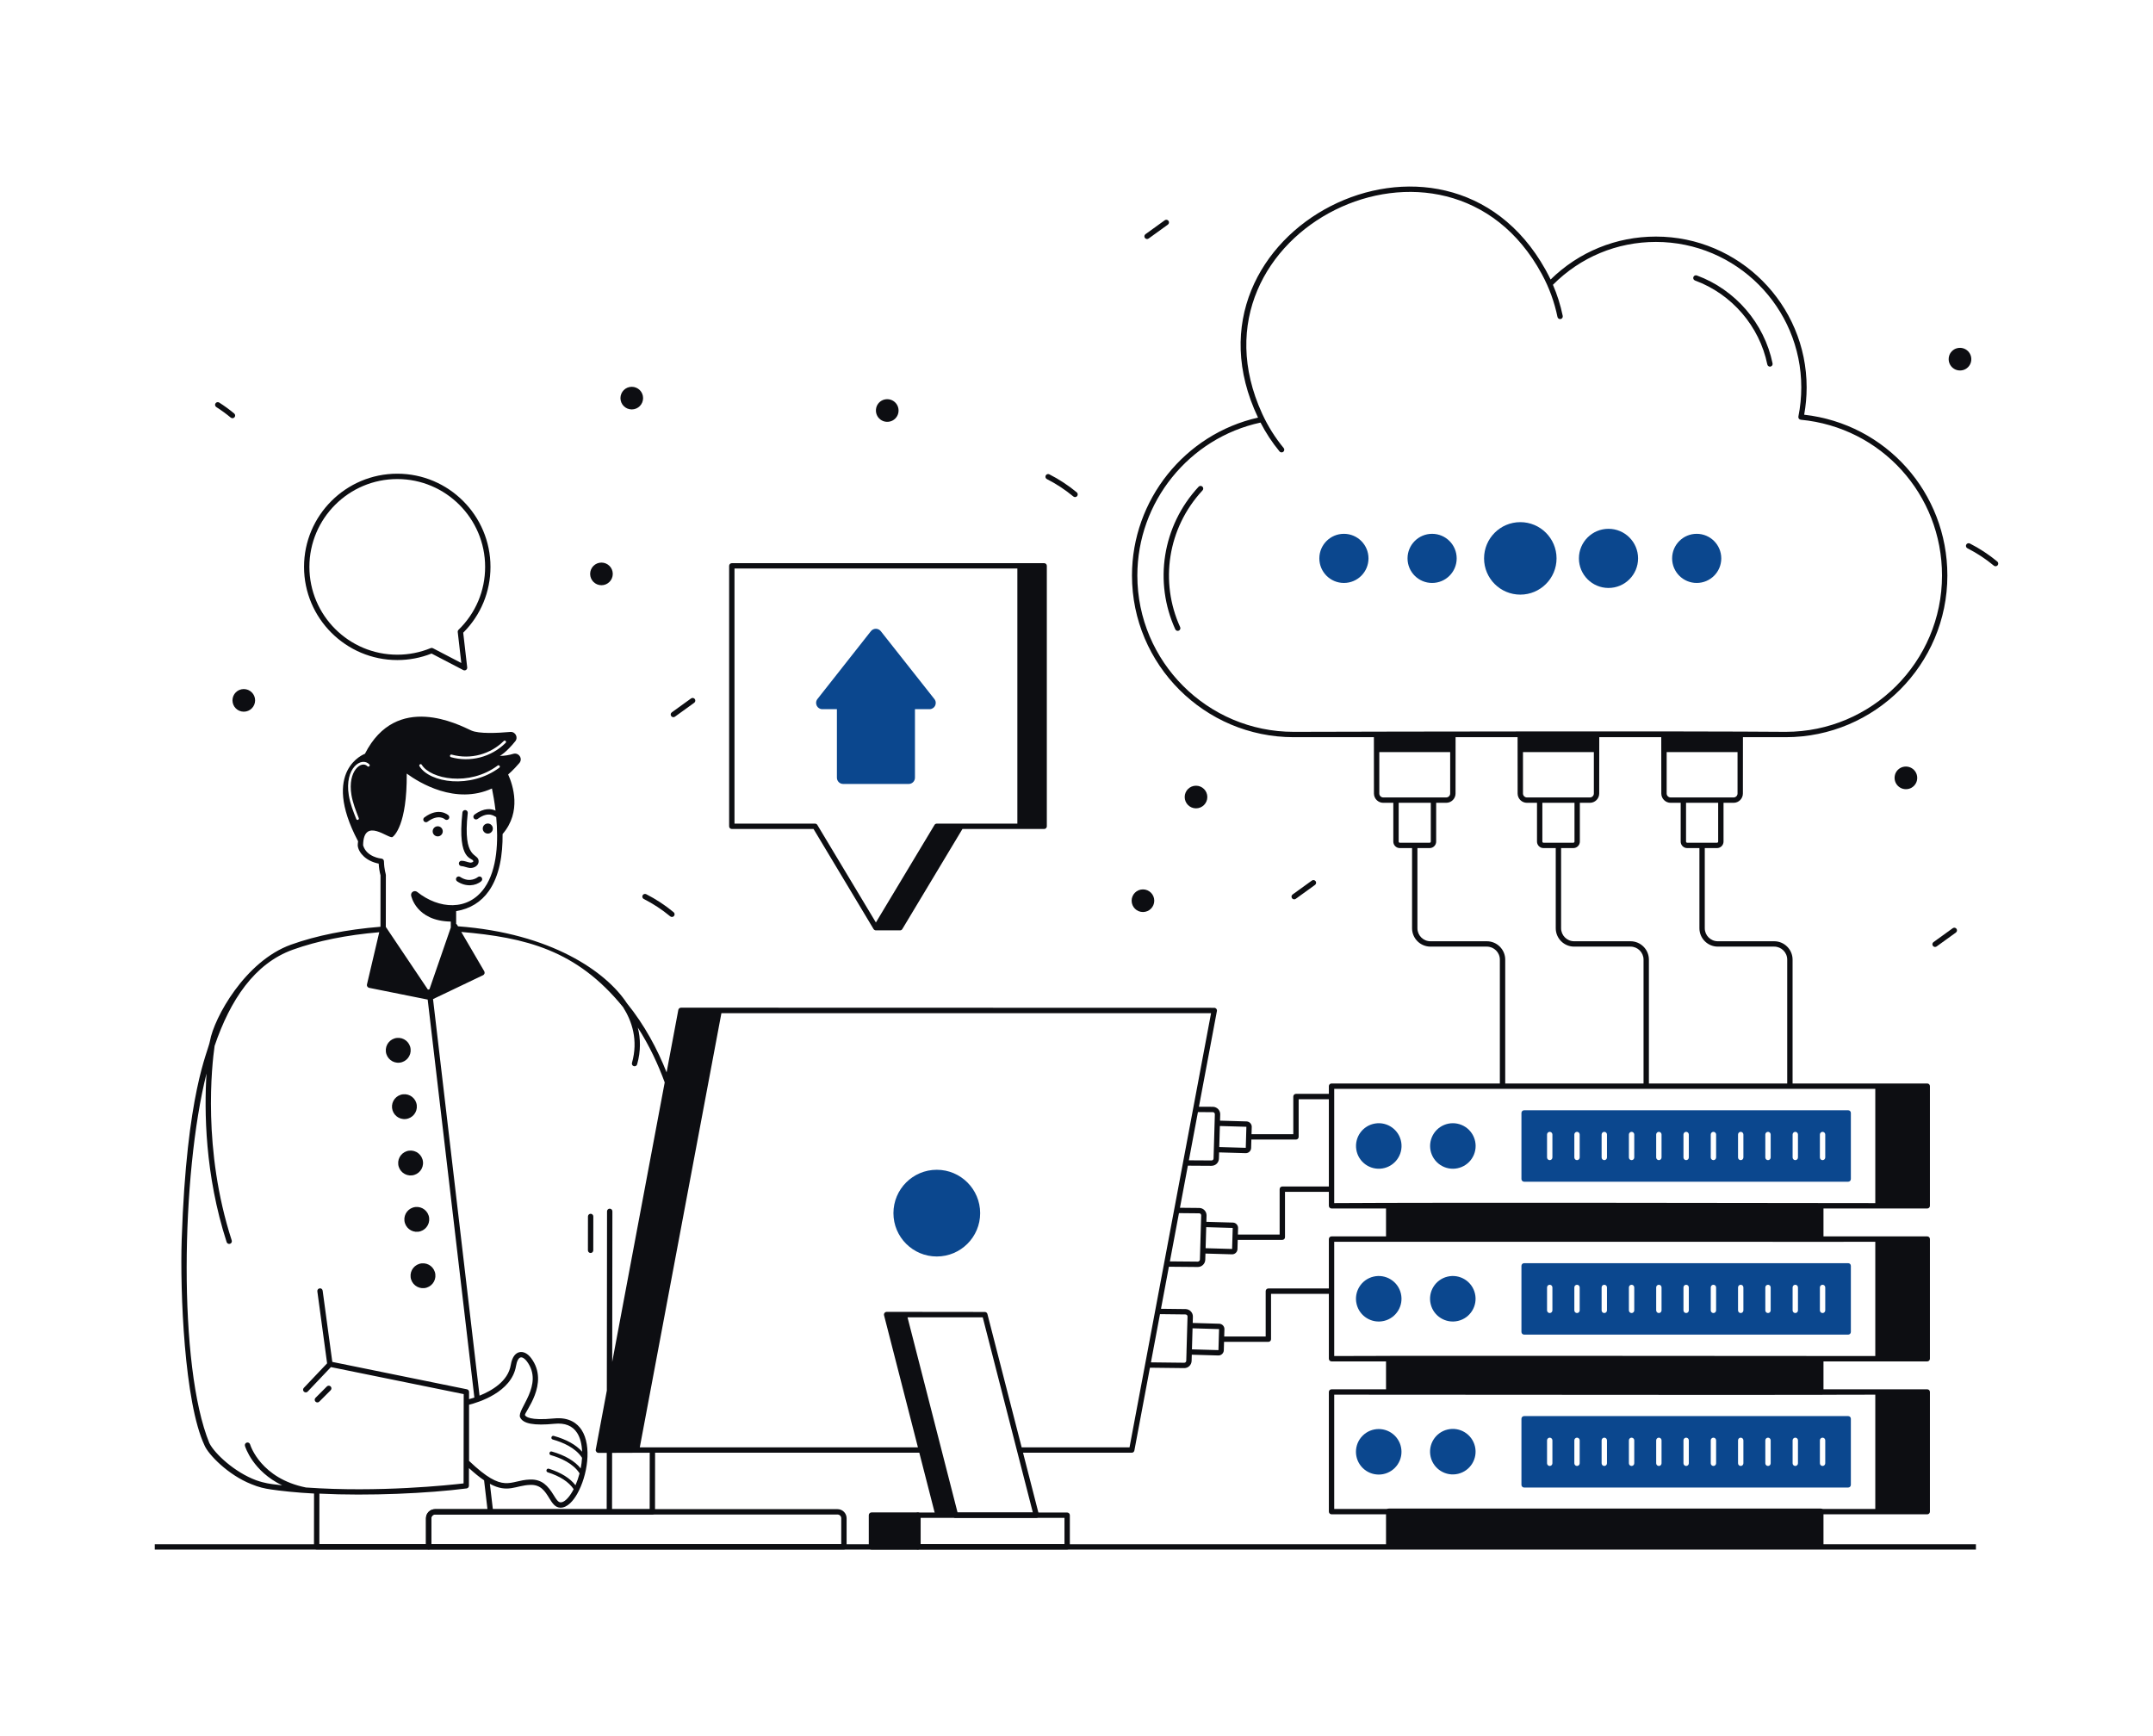 <svg width="372" height="300" viewBox="0 0 372 300" fill="none" xmlns="http://www.w3.org/2000/svg">
<path d="M341.405 266.84H26.741V267.765H341.405V266.84Z" fill="#0D0E12"/>
<path d="M315.065 261.144V267.021C315.065 267.28 314.852 267.484 314.602 267.484H239.944C239.694 267.484 239.481 267.28 239.481 267.021V261.144C239.481 260.885 239.694 260.682 239.944 260.682H314.602C314.852 260.682 315.065 260.885 315.065 261.144Z" fill="#0D0E12"/>
<path d="M159.071 261.828V267.278C159.071 267.55 158.858 267.763 158.586 267.763H150.595C150.323 267.763 150.11 267.55 150.11 267.278V261.828C150.11 261.556 150.323 261.343 150.595 261.343H158.586C158.858 261.343 159.071 261.556 159.071 261.828Z" fill="#0D0E12"/>
<path d="M184.386 267.743H158.583C158.328 267.743 158.121 267.536 158.121 267.28V261.825C158.121 261.569 158.328 261.362 158.583 261.362H184.386C184.642 261.362 184.849 261.569 184.849 261.825V267.28C184.849 267.536 184.642 267.743 184.386 267.743ZM159.046 266.817H183.923V262.287H159.046V266.817Z" fill="#0D0E12"/>
<path d="M145.815 267.743H74.066C73.81 267.743 73.603 267.536 73.603 267.28V262.353C73.603 261.486 74.308 260.781 75.175 260.781H144.707C145.573 260.781 146.278 261.486 146.278 262.353V267.28C146.278 267.536 146.071 267.743 145.815 267.743ZM74.529 266.817H145.353V262.353C145.353 261.997 145.063 261.707 144.707 261.707H75.175C74.819 261.707 74.529 261.997 74.529 262.353L74.529 266.817Z" fill="#0D0E12"/>
<path d="M292.861 48.468C299.216 50.801 304.006 56.365 305.363 62.986C305.414 63.236 305.658 63.397 305.909 63.347C306.16 63.295 306.321 63.05 306.27 62.8C304.849 55.867 299.834 50.042 293.181 47.598C292.939 47.513 292.676 47.633 292.587 47.873C292.499 48.113 292.622 48.379 292.861 48.468Z" fill="#0D0E12"/>
<path d="M207.097 84.11C200.775 90.918 199.376 100.651 203.067 108.744C203.174 108.979 203.45 109.079 203.68 108.974C203.913 108.868 204.015 108.593 203.909 108.361C200.364 100.585 201.722 91.259 207.775 84.739C207.949 84.552 207.939 84.259 207.751 84.085C207.565 83.912 207.272 83.922 207.097 84.11Z" fill="#0D0E12"/>
<path d="M251.923 228.254C254.038 227.755 255.347 225.636 254.847 223.522C254.348 221.408 252.23 220.099 250.116 220.598C248.002 221.097 246.692 223.216 247.192 225.33C247.691 227.444 249.809 228.753 251.923 228.254Z" fill="#0B478E"/>
<path d="M254.664 199.53C255.495 197.523 254.542 195.222 252.535 194.391C250.528 193.559 248.227 194.512 247.396 196.519C246.564 198.526 247.517 200.827 249.524 201.659C251.532 202.49 253.832 201.537 254.664 199.53Z" fill="#0B478E"/>
<path d="M241 253.653C242.536 252.117 242.536 249.626 241 248.09C239.464 246.554 236.973 246.554 235.437 248.09C233.901 249.626 233.901 252.117 235.437 253.653C236.973 255.189 239.464 255.189 241 253.653Z" fill="#0B478E"/>
<path d="M239.125 228.255C241.239 227.755 242.548 225.637 242.049 223.523C241.55 221.409 239.431 220.1 237.317 220.599C235.203 221.098 233.894 223.217 234.393 225.331C234.892 227.445 237.011 228.754 239.125 228.255Z" fill="#0B478E"/>
<path d="M238.858 201.907C241.003 201.559 242.459 199.539 242.111 197.395C241.763 195.25 239.742 193.794 237.598 194.142C235.454 194.49 233.998 196.511 234.346 198.655C234.694 200.799 236.714 202.255 238.858 201.907Z" fill="#0B478E"/>
<path d="M251.925 254.676C254.039 254.176 255.348 252.058 254.849 249.944C254.35 247.83 252.231 246.521 250.117 247.02C248.003 247.519 246.694 249.637 247.193 251.751C247.692 253.866 249.811 255.175 251.925 254.676Z" fill="#0B478E"/>
<path d="M263.341 204.2H319.332C319.591 204.2 319.795 203.987 319.795 203.737V192.317C319.795 192.058 319.591 191.854 319.332 191.854H263.341C263.091 191.854 262.878 192.058 262.878 192.317V203.737C262.878 203.987 263.091 204.2 263.341 204.2ZM314.445 196.045C314.445 195.789 314.652 195.582 314.908 195.582C315.164 195.582 315.371 195.789 315.371 196.045V200.009C315.371 200.265 315.164 200.472 314.908 200.472C314.652 200.472 314.445 200.265 314.445 200.009V196.045ZM309.731 196.045C309.731 195.789 309.938 195.582 310.194 195.582C310.45 195.582 310.656 195.789 310.656 196.045V200.009C310.656 200.265 310.45 200.472 310.194 200.472C309.938 200.472 309.731 200.265 309.731 200.009V196.045ZM305.017 196.045C305.017 195.789 305.224 195.582 305.48 195.582C305.735 195.582 305.942 195.789 305.942 196.045V200.009C305.942 200.265 305.735 200.472 305.48 200.472C305.224 200.472 305.017 200.265 305.017 200.009V196.045ZM300.303 196.045C300.303 195.789 300.51 195.582 300.765 195.582C301.021 195.582 301.228 195.789 301.228 196.045V200.009C301.228 200.265 301.021 200.472 300.765 200.472C300.51 200.472 300.303 200.265 300.303 200.009V196.045ZM295.588 196.045C295.588 195.789 295.795 195.582 296.05 195.582C296.306 195.582 296.513 195.789 296.513 196.045V200.009C296.513 200.265 296.306 200.472 296.05 200.472C295.795 200.472 295.588 200.265 295.588 200.009V196.045ZM290.873 196.045C290.873 195.789 291.08 195.582 291.336 195.582C291.592 195.582 291.799 195.789 291.799 196.045V200.009C291.799 200.265 291.592 200.472 291.336 200.472C291.08 200.472 290.873 200.265 290.873 200.009V196.045ZM286.159 196.045C286.159 195.789 286.366 195.582 286.622 195.582C286.878 195.582 287.085 195.789 287.085 196.045V200.009C287.085 200.265 286.878 200.472 286.622 200.472C286.366 200.472 286.159 200.265 286.159 200.009V196.045ZM281.445 196.045C281.445 195.789 281.652 195.582 281.908 195.582C282.163 195.582 282.37 195.789 282.37 196.045V200.009C282.37 200.265 282.163 200.472 281.908 200.472C281.652 200.472 281.445 200.265 281.445 200.009V196.045ZM276.731 196.045C276.731 195.789 276.938 195.582 277.194 195.582C277.449 195.582 277.656 195.789 277.656 196.045V200.009C277.656 200.265 277.449 200.472 277.194 200.472C276.938 200.472 276.731 200.265 276.731 200.009V196.045ZM272.017 196.045C272.017 195.789 272.224 195.582 272.479 195.582C272.735 195.582 272.942 195.789 272.942 196.045V200.009C272.942 200.265 272.735 200.472 272.479 200.472C272.224 200.472 272.017 200.265 272.017 200.009V196.045ZM267.302 196.045C267.302 195.789 267.509 195.582 267.765 195.582C268.021 195.582 268.228 195.789 268.228 196.045V200.009C268.228 200.265 268.021 200.472 267.765 200.472C267.509 200.472 267.302 200.265 267.302 200.009V196.045Z" fill="#0B478E"/>
<path d="M263.341 230.623H319.332C319.591 230.623 319.795 230.41 319.795 230.16V218.74C319.795 218.48 319.591 218.277 319.332 218.277H263.341C263.091 218.277 262.878 218.48 262.878 218.74V230.16C262.878 230.41 263.091 230.623 263.341 230.623ZM314.445 222.468C314.445 222.212 314.652 222.005 314.908 222.005C315.164 222.005 315.371 222.212 315.371 222.468V226.432C315.371 226.688 315.164 226.894 314.908 226.894C314.652 226.894 314.445 226.688 314.445 226.432V222.468ZM309.731 222.468C309.731 222.212 309.938 222.005 310.194 222.005C310.45 222.005 310.656 222.212 310.656 222.468V226.432C310.656 226.688 310.45 226.894 310.194 226.894C309.938 226.894 309.731 226.688 309.731 226.432V222.468ZM305.017 222.468C305.017 222.212 305.224 222.005 305.48 222.005C305.735 222.005 305.942 222.212 305.942 222.468V226.432C305.942 226.688 305.735 226.894 305.48 226.894C305.224 226.894 305.017 226.688 305.017 226.432V222.468ZM300.303 222.468C300.303 222.212 300.51 222.005 300.765 222.005C301.021 222.005 301.228 222.212 301.228 222.468V226.432C301.228 226.688 301.021 226.894 300.765 226.894C300.51 226.894 300.303 226.688 300.303 226.432V222.468ZM295.588 222.468C295.588 222.212 295.795 222.005 296.05 222.005C296.306 222.005 296.513 222.212 296.513 222.468V226.432C296.513 226.688 296.306 226.894 296.05 226.894C295.795 226.894 295.588 226.688 295.588 226.432V222.468ZM290.873 222.468C290.873 222.212 291.08 222.005 291.336 222.005C291.592 222.005 291.799 222.212 291.799 222.468V226.432C291.799 226.688 291.592 226.894 291.336 226.894C291.08 226.894 290.873 226.688 290.873 226.432V222.468ZM286.159 222.468C286.159 222.212 286.366 222.005 286.622 222.005C286.878 222.005 287.085 222.212 287.085 222.468V226.432C287.085 226.688 286.878 226.894 286.622 226.894C286.366 226.894 286.159 226.688 286.159 226.432V222.468ZM281.445 222.468C281.445 222.212 281.652 222.005 281.908 222.005C282.163 222.005 282.37 222.212 282.37 222.468V226.432C282.37 226.688 282.163 226.894 281.908 226.894C281.652 226.894 281.445 226.688 281.445 226.432V222.468ZM276.731 222.468C276.731 222.212 276.938 222.005 277.194 222.005C277.449 222.005 277.656 222.212 277.656 222.468V226.432C277.656 226.688 277.449 226.894 277.194 226.894C276.938 226.894 276.731 226.688 276.731 226.432V222.468ZM272.017 222.468C272.017 222.212 272.224 222.005 272.479 222.005C272.735 222.005 272.942 222.212 272.942 222.468V226.432C272.942 226.688 272.735 226.894 272.479 226.894C272.224 226.894 272.017 226.688 272.017 226.432V222.468ZM267.302 222.468C267.302 222.212 267.509 222.005 267.765 222.005C268.021 222.005 268.228 222.212 268.228 222.468V226.432C268.228 226.688 268.021 226.894 267.765 226.894C267.509 226.894 267.302 226.688 267.302 226.432V222.468Z" fill="#0B478E"/>
<path d="M319.332 244.7H263.341C263.091 244.7 262.878 244.904 262.878 245.163V256.583C262.878 256.833 263.091 257.046 263.341 257.046H319.332C319.591 257.046 319.795 256.833 319.795 256.583V245.163C319.795 244.904 319.591 244.7 319.332 244.7ZM268.228 252.855C268.228 253.111 268.021 253.318 267.765 253.318C267.509 253.318 267.302 253.111 267.302 252.855V248.891C267.302 248.635 267.509 248.428 267.765 248.428C268.021 248.428 268.228 248.635 268.228 248.891V252.855ZM272.942 252.855C272.942 253.111 272.735 253.318 272.479 253.318C272.224 253.318 272.017 253.111 272.017 252.855V248.891C272.017 248.635 272.224 248.428 272.479 248.428C272.735 248.428 272.942 248.635 272.942 248.891V252.855ZM277.656 252.855C277.656 253.111 277.449 253.318 277.194 253.318C276.938 253.318 276.731 253.111 276.731 252.855V248.891C276.731 248.635 276.938 248.428 277.194 248.428C277.449 248.428 277.656 248.635 277.656 248.891V252.855ZM282.37 252.855C282.37 253.111 282.163 253.318 281.908 253.318C281.652 253.318 281.445 253.111 281.445 252.855V248.891C281.445 248.635 281.652 248.428 281.908 248.428C282.163 248.428 282.37 248.635 282.37 248.891V252.855ZM287.085 252.855C287.085 253.111 286.878 253.318 286.622 253.318C286.366 253.318 286.159 253.111 286.159 252.855V248.891C286.159 248.635 286.366 248.428 286.622 248.428C286.878 248.428 287.085 248.635 287.085 248.891V252.855ZM291.799 252.855C291.799 253.111 291.592 253.318 291.336 253.318C291.08 253.318 290.873 253.111 290.873 252.855V248.891C290.873 248.635 291.08 248.428 291.336 248.428C291.592 248.428 291.799 248.635 291.799 248.891V252.855ZM296.513 252.855C296.513 253.111 296.306 253.318 296.05 253.318C295.795 253.318 295.588 253.111 295.588 252.855V248.891C295.588 248.635 295.795 248.428 296.05 248.428C296.306 248.428 296.513 248.635 296.513 248.891V252.855ZM301.228 252.855C301.228 253.111 301.021 253.318 300.765 253.318C300.51 253.318 300.303 253.111 300.303 252.855V248.891C300.303 248.635 300.51 248.428 300.765 248.428C301.021 248.428 301.228 248.635 301.228 248.891V252.855ZM305.942 252.855C305.942 253.111 305.735 253.318 305.48 253.318C305.224 253.318 305.017 253.111 305.017 252.855V248.891C305.017 248.635 305.224 248.428 305.48 248.428C305.735 248.428 305.942 248.635 305.942 248.891V252.855ZM310.656 252.855C310.656 253.111 310.45 253.318 310.194 253.318C309.938 253.318 309.731 253.111 309.731 252.855V248.891C309.731 248.635 309.938 248.428 310.194 248.428C310.45 248.428 310.656 248.635 310.656 248.891V252.855ZM315.371 252.855C315.371 253.111 315.164 253.318 314.908 253.318C314.652 253.318 314.445 253.111 314.445 252.855V248.891C314.445 248.635 314.652 248.428 314.908 248.428C315.164 248.428 315.371 248.635 315.371 248.891V252.855Z" fill="#0B478E"/>
<path d="M332.994 187.227C330.62 187.227 341.55 187.228 309.726 187.226V165.824C309.726 164.074 308.301 162.649 306.551 162.649H296.806C295.565 162.649 294.555 161.64 294.555 160.399V146.548H296.673C297.291 146.548 297.795 146.045 297.795 145.427V138.725H299.532C300.419 138.725 301.141 138.003 301.141 137.115C301.142 136.619 301.139 139.661 301.15 127.387H308.532C323.937 127.387 336.471 114.853 336.471 99.448C336.471 85.12 325.871 73.263 311.731 71.662C312.013 70.103 312.156 68.518 312.156 66.947C312.156 52.574 300.473 40.88 286.113 40.88C279.249 40.88 272.814 43.509 267.915 48.3C267.756 47.962 267.35 47.156 267.027 46.581C249.678 15.563 201.994 39.826 217.363 72.161C204.709 75.013 195.586 86.392 195.586 99.448C195.586 114.853 208.12 127.387 223.525 127.387H237.385C237.386 129.061 237.393 136.354 237.393 137.115C237.393 138.003 238.115 138.725 239.004 138.725H240.74V145.427C240.74 146.045 241.243 146.548 241.862 146.548H243.979V160.399C243.979 162.15 245.403 163.575 247.154 163.575H256.899C258.14 163.575 259.149 164.584 259.149 165.824V187.226H230.066C229.81 187.226 229.603 187.433 229.603 187.689V189.018H223.922C223.666 189.018 223.459 189.224 223.459 189.48V195.989H216.242L216.279 194.735C216.293 194.235 215.901 193.798 215.379 193.782L210.799 193.649L210.831 192.562C210.831 192.561 210.831 192.559 210.831 192.558C210.844 191.867 210.292 191.282 209.582 191.254L207.154 191.246L210.261 174.699C210.315 174.415 210.096 174.151 209.807 174.151C208.598 174.151 222.118 174.154 117.677 174.126C117.444 174.126 117.24 174.291 117.201 174.514L115.175 185.304C113.592 181.313 111.388 177.137 108.316 173.358C104.746 167.913 95.225 161.263 79.132 160.065C78.966 159.818 79.007 159.773 78.814 159.639V157.447C81.226 157.044 83.127 155.87 84.47 153.955C86.336 151.294 86.873 147.612 86.839 144.124C90.17 140.282 88.624 135.642 87.8 133.827C87.8 133.827 88.655 133.119 89.734 131.856C90.382 131.097 89.633 129.987 88.68 130.264C87.985 130.477 87.199 130.616 86.366 130.625C86.366 130.625 87.439 130.061 89.031 128.089C89.577 127.414 89.04 126.405 88.171 126.479C85.977 126.673 82.757 126.831 81.424 126.229C79.332 125.267 68.513 119.529 63.053 130.255C63.053 130.255 55.337 133.027 61.87 145.37C61.847 145.534 61.789 146.06 61.821 146.211C62.006 147.416 63.288 148.818 65.431 149.23C65.475 149.964 65.581 150.645 65.746 151.261L65.737 160.143C59.901 160.617 54.697 161.654 50.273 163.239C42.34 166.093 36.99 175.875 36.275 179.884C35.908 181.94 32.251 188.618 31.392 214.2C31.102 223.13 31.833 242.368 35.348 249.787C35.995 251.319 39.386 254.873 43.447 256.471C44.723 256.997 45.682 257.215 46.853 257.383C48.26 257.596 51.301 257.942 54.26 258.082L54.251 267.282C54.251 267.538 54.459 267.745 54.714 267.745H74.066C74.322 267.745 74.529 267.538 74.529 267.282V262.35C74.529 261.997 74.82 261.711 75.177 261.711H105.287H105.288H112.714C112.97 261.711 113.177 261.504 113.177 261.248L113.186 251.03H158.84L161.608 261.822H164.591C164.845 262.263 164.817 262.285 165.069 262.285H179.053C179.353 262.285 179.577 262.003 179.501 261.707L176.761 251.03H195.545C195.767 251.03 195.959 250.872 195.999 250.653L198.687 236.339L204.574 236.408C204.591 236.408 204.608 236.409 204.625 236.409C205.298 236.409 205.859 235.871 205.889 235.182L205.92 234.093L210.499 234.226C210.507 234.226 210.516 234.226 210.525 234.226C211.023 234.226 211.436 233.829 211.453 233.326L211.495 231.873H219.15C219.406 231.873 219.613 231.666 219.613 231.41V223.572H229.603V234.786C229.603 235.042 229.81 235.249 230.066 235.249H239.481V240.073H230.066C229.81 240.073 229.603 240.28 229.603 240.536V261.208C229.603 261.464 229.81 261.671 230.066 261.671C231.195 261.671 320.841 261.673 332.994 261.674C333.254 261.674 333.457 261.461 333.457 261.211V240.536C333.457 240.276 333.254 240.073 332.994 240.073C330.753 240.073 319.668 240.073 315.065 240.073V235.249C316.899 235.249 308.423 235.248 332.994 235.251C333.254 235.251 333.457 235.038 333.457 234.788V214.113C333.457 213.854 333.254 213.65 332.994 213.65C331.155 213.65 339.635 213.65 315.065 213.65V208.825C316.899 208.826 308.423 208.824 332.994 208.828C333.254 208.828 333.457 208.615 333.457 208.366V187.69C333.457 187.431 333.254 187.227 332.994 187.227ZM230.529 240.998C343.315 241.083 305.572 241.002 324.017 240.998V260.745H230.529V240.998ZM296.806 163.575H306.551C307.791 163.575 308.8 164.584 308.8 165.824V187.226H284.9V165.824C284.9 164.074 283.476 162.649 281.724 162.649H271.981C270.74 162.649 269.73 161.64 269.73 160.399V146.548H271.848C272.466 146.548 272.969 146.045 272.969 145.427V138.725H274.705C275.594 138.725 276.316 138.003 276.316 137.115C276.316 136.619 276.314 139.661 276.324 127.387H287.036C287.038 128.974 287.044 136.603 287.045 137.115C287.045 138.003 287.767 138.725 288.654 138.725H290.392V145.427C290.392 146.045 290.895 146.548 291.513 146.548H293.63V160.399C293.63 162.15 295.054 163.575 296.806 163.575ZM263.144 129.962H275.39V137.115C275.39 137.492 275.083 137.8 274.705 137.8C272.494 137.8 267.628 137.8 263.829 137.8C263.451 137.8 263.144 137.492 263.144 137.115L263.144 129.962ZM266.492 138.725H272.044V145.427C272.044 145.535 271.956 145.623 271.848 145.623H266.688C266.579 145.623 266.492 145.535 266.492 145.427L266.492 138.725ZM296.869 145.427C296.869 145.535 296.781 145.623 296.673 145.623H291.513C291.405 145.623 291.317 145.535 291.317 145.427V138.725H296.869L296.869 145.427ZM299.532 137.8C299.364 137.8 288.561 137.8 288.655 137.8C288.278 137.8 287.97 137.492 287.97 137.115V129.962H300.216V137.115C300.216 137.492 299.909 137.8 299.532 137.8ZM196.512 99.448C196.512 86.746 205.444 75.69 217.797 73.02C218.706 74.786 219.804 76.461 221.081 78.007C221.172 78.118 221.305 78.175 221.438 78.175C221.542 78.175 221.646 78.141 221.732 78.07C221.929 77.907 221.957 77.615 221.795 77.418C220.312 75.622 219.079 73.647 218.113 71.554C218.1 71.527 218.088 71.501 218.075 71.474C203.68 40.007 250.018 17.082 266.4 47.366C267.686 49.732 268.583 52.224 269.105 54.771C269.157 55.021 269.406 55.18 269.651 55.131C269.902 55.08 270.063 54.835 270.012 54.585C269.628 52.712 269.054 50.916 268.32 49.21C273.074 44.436 279.378 41.806 286.113 41.806C299.963 41.806 311.23 53.084 311.23 66.947C311.23 68.626 311.061 70.319 310.729 71.978C310.676 72.245 310.863 72.504 311.138 72.53C325.053 73.858 335.545 85.43 335.545 99.448C335.545 114.343 323.427 126.462 308.532 126.462C292.148 126.32 239.948 126.414 223.525 126.462C208.63 126.462 196.512 114.343 196.512 99.448ZM238.319 137.115V129.962H250.565V137.115C250.565 137.492 250.258 137.799 249.88 137.799C247.669 137.799 242.803 137.799 239.004 137.799C238.626 137.8 238.319 137.492 238.319 137.115ZM241.665 145.427V138.725H247.217V145.427C247.217 145.535 247.13 145.623 247.021 145.623H241.862C241.754 145.623 241.665 145.535 241.665 145.427ZM256.899 162.649H247.154C245.914 162.649 244.905 161.64 244.905 160.399V146.548H247.021C247.64 146.548 248.143 146.045 248.143 145.427V138.725H249.88C250.768 138.725 251.491 138.003 251.491 137.115C251.491 136.652 251.489 139.584 251.499 127.387H262.211C262.212 129.061 262.218 136.354 262.219 137.115C262.219 138.003 262.941 138.725 263.829 138.725H265.566V145.427C265.566 146.045 266.07 146.548 266.688 146.548H268.805V160.399C268.805 162.15 270.229 163.575 271.98 163.575H281.724C282.965 163.575 283.975 164.584 283.975 165.824V187.226H260.075V165.824C260.075 164.074 258.65 162.649 256.899 162.649ZM230.529 188.152H324.017V207.9C303.221 207.879 249.329 207.778 230.529 207.9V188.152ZM223.922 196.915C224.178 196.915 224.385 196.708 224.385 196.452V189.943H229.603V205.025H221.561C221.306 205.025 221.099 205.232 221.099 205.488V213.326H213.886L213.918 212.216C213.925 211.968 213.837 211.733 213.666 211.552C213.497 211.372 213.267 211.269 213.02 211.261H213.019L208.44 211.128L208.471 210.046C208.471 210.044 208.471 210.042 208.471 210.041C208.484 209.336 207.929 208.75 207.226 208.736L203.876 208.704L205.242 201.427L209.292 201.452C210.077 201.452 210.581 200.878 210.608 200.217L210.64 199.135C210.745 199.138 209.943 199.114 215.247 199.268C215.745 199.268 216.158 198.873 216.173 198.368L216.215 196.915H223.922V196.915ZM203.703 209.628L207.212 209.661C207.402 209.665 207.548 209.823 207.545 210.021L207.501 211.552C207.501 211.556 207.499 211.56 207.498 211.563L207.366 216.124C207.365 216.128 207.368 216.132 207.368 216.136L207.323 217.665C207.315 217.859 207.15 217.988 206.956 218.009L202.137 217.967L203.703 209.628ZM208.413 212.053L212.992 212.186L213.005 211.724L212.886 215.821L208.307 215.689L208.413 212.053ZM215.352 194.708L215.353 194.709L215.247 198.343L210.667 198.209L210.772 194.574L215.352 194.708ZM209.562 192.179C209.754 192.186 209.908 192.347 209.905 192.538C209.883 193.296 209.68 200.277 209.683 200.184C209.676 200.373 209.549 200.523 209.315 200.526L205.416 200.503L206.981 192.171L209.562 192.179ZM107.655 174.031C109.196 176.457 110.299 179.741 109.194 183.666C109.125 183.912 109.268 184.168 109.514 184.237C109.761 184.306 110.015 184.163 110.085 183.917C110.746 181.571 110.675 179.44 110.2 177.563C112.207 180.685 113.718 183.942 114.849 187.04L105.78 235.33L105.811 209.321C105.811 209.065 105.604 208.858 105.349 208.858C105.348 208.858 105.348 208.858 105.348 208.858C105.093 208.858 104.885 209.065 104.885 209.319L104.849 240.289L102.935 250.481C102.876 250.756 103.102 251.053 103.411 251.053H104.837L104.825 260.785H85.157L84.644 256.407C87.749 258.083 89.122 256.664 91.595 256.59C93.448 256.508 94.181 257.719 94.889 258.865C95.406 259.702 95.894 260.493 96.796 260.527C98.049 260.581 99.105 259.245 99.727 258.147C101.507 255.003 102.302 249.878 100.483 247.084C99.799 246.035 98.41 244.839 95.739 245.105C91.488 245.525 90.814 244.772 90.707 244.531C90.514 244.099 95.05 239.078 91.777 234.688C91.165 233.868 90.415 233.499 89.727 233.663C89.199 233.791 88.514 234.281 88.247 235.889C87.784 238.686 84.964 240.319 82.856 241.165L74.82 172.644L83.454 168.52C83.581 168.462 83.668 168.345 83.717 168.219C83.755 168.093 83.736 167.948 83.669 167.831L79.701 161.039C90.75 162.001 99.621 164.116 107.655 174.031ZM89.16 236.041C89.299 235.2 89.593 234.648 89.945 234.562C90.247 234.488 90.667 234.749 91.035 235.241C94.062 239.302 89.263 243.558 89.861 244.905C90.356 246.024 92.254 246.378 95.829 246.027C97.623 245.851 98.919 246.377 99.707 247.589C100.264 248.445 100.532 249.595 100.577 250.85C99.524 249.66 97.89 248.742 95.68 248.123C95.265 248.009 95.094 248.632 95.505 248.747C97.219 249.227 99.449 250.169 100.566 251.91C100.531 252.516 100.452 253.132 100.332 253.744C99.307 252.464 97.639 251.482 95.346 250.824C94.942 250.697 94.751 251.327 95.167 251.445C96.848 251.928 99.041 252.87 100.139 254.597C99.953 255.315 99.714 256.009 99.434 256.652C98.482 255.426 96.943 254.466 94.838 253.796C94.423 253.67 94.236 254.285 94.641 254.414C96.777 255.093 98.274 256.073 99.114 257.324C99.051 257.448 98.988 257.574 98.921 257.691C98.231 258.911 97.426 259.662 96.83 259.601C96.423 259.587 96.077 259.026 95.678 258.378C94.681 256.765 93.668 255.593 91.566 255.664C87.971 255.776 87.144 258.268 81.046 252.443V242.738C82.597 242.349 88.405 240.6 89.16 236.041ZM78.037 130.394C81.357 131.312 84.759 130.307 87.041 128.043C87.134 127.95 87.282 127.95 87.365 128.043C87.458 128.126 87.458 128.275 87.365 128.367C84.858 130.875 81.174 131.759 77.916 130.838C77.796 130.801 77.722 130.681 77.759 130.551C77.787 130.431 77.916 130.357 78.037 130.394ZM72.558 132.078C72.659 132.004 72.808 132.041 72.872 132.152C74.361 134.616 81.079 135.965 85.996 132.282C86.107 132.208 86.245 132.236 86.32 132.337C86.403 132.439 86.375 132.578 86.273 132.661C81.314 136.352 74.233 135.286 72.474 132.393C72.409 132.282 72.447 132.143 72.558 132.078ZM61.563 141.537C61.035 140.222 60.498 138.862 60.267 137.437C59.494 132.68 62.477 130.685 63.821 132.087C63.904 132.18 63.904 132.328 63.812 132.411C63.719 132.504 63.571 132.495 63.478 132.402C62.488 131.355 60.028 133.163 60.721 137.353C60.952 138.732 61.48 140.074 61.989 141.37C62.035 141.49 61.979 141.62 61.859 141.666C61.714 141.715 61.606 141.644 61.563 141.537ZM62.738 146.066C62.807 141.031 67.206 145.058 67.815 144.638C68.082 144.451 70.341 142.605 70.277 133.676C72.435 135.25 78.712 139.122 85.001 136.251C85.194 137.181 85.436 138.525 85.621 140.075C84.954 139.762 83.68 139.508 81.977 140.768C81.771 140.921 81.727 141.21 81.879 141.416C82.031 141.62 82.319 141.665 82.527 141.513C84.51 140.044 85.484 141.142 85.738 141.191C86.107 145.195 85.971 150.202 83.712 153.424C80.872 157.476 75.844 157.12 72.085 154.127C71.619 153.77 70.947 154.136 71.034 154.748C71.046 154.787 71.863 159.157 77.888 159.248V160.292L77.881 160.312C77.88 160.315 77.878 160.318 77.876 160.321L74.2 170.952C74.184 170.952 74.171 170.947 74.155 170.948C74.079 170.957 74.013 170.988 73.953 171.028L66.662 160.171L66.671 151.2C66.671 150.981 66.386 150.37 66.339 148.815C66.331 148.582 66.15 148.39 65.917 148.368C65.811 148.359 63.324 148.106 62.738 146.066ZM40.039 214.345C34.952 198.63 36.614 183.986 37.081 180.728C39.772 172.798 43.976 166.489 50.586 164.11C54.861 162.578 59.888 161.567 65.528 161.089L63.406 170.106C63.341 170.408 63.54 170.641 63.784 170.698L73.897 172.729L81.962 241.495C81.6 241.617 81.288 241.711 81.044 241.778L81.046 240.525C81.046 240.304 80.891 240.114 80.675 240.07L57.44 235.343C57.43 235.332 57.426 235.319 57.415 235.309C57.415 235.308 57.414 235.308 57.413 235.307L55.749 223.025C55.715 222.771 55.486 222.585 55.228 222.63C54.975 222.664 54.798 222.897 54.832 223.15L56.517 235.585L52.493 239.826C52.317 240.011 52.324 240.304 52.511 240.479C52.7 240.659 52.992 240.645 53.164 240.462L57.175 236.234L80.12 240.902L80.098 256.332C77.746 256.608 65.486 257.935 52.864 257.039C45.095 255.476 43.284 249.833 43.21 249.589C43.136 249.345 42.877 249.207 42.634 249.28C42.389 249.354 42.251 249.611 42.323 249.855C42.388 250.072 43.7 254.24 48.751 256.664C48.212 256.603 47.674 256.539 47.138 256.469C46.837 256.409 45.858 256.348 44.261 255.789C40.523 254.404 37.086 251.183 36.185 249.388C36.183 249.384 36.18 249.379 36.177 249.375C30.745 236.151 31.312 202.819 35.682 185.506C35.282 191.901 35.386 202.976 39.159 214.631C39.236 214.87 39.494 215.008 39.742 214.928C39.985 214.85 40.118 214.589 40.039 214.345ZM73.603 262.35V266.82H55.178L55.186 258.099C63.765 258.529 74.005 258.053 80.619 257.201C80.85 257.17 81.022 256.975 81.022 256.742L81.027 253.688C82.015 254.592 82.877 255.281 83.64 255.796L84.225 260.785H75.177C74.309 260.785 73.603 261.487 73.603 262.35ZM112.251 260.785H105.751L105.762 251.053C105.855 251.053 112.697 251.029 112.261 251.03L112.251 260.785ZM165.45 261.359L156.803 227.635H169.8L178.457 261.359L165.45 261.359ZM195.161 250.105H176.525L170.607 227.057C170.555 226.852 170.371 226.709 170.159 226.709C168.888 226.708 154.496 226.692 153.223 226.69C152.899 226.69 152.672 226.979 152.751 227.292L158.602 250.105C143.667 250.105 124.238 250.105 110.545 250.105L124.647 175.076H209.249C205.448 195.318 196.698 241.92 195.161 250.105ZM204.598 235.482L198.861 235.415L200.425 227.083L204.841 227.134C205.035 227.142 205.188 227.303 205.185 227.494L205.14 229.036C205.14 229.038 205.139 229.04 205.139 229.042L205.006 233.603C205.006 233.606 205.008 233.61 205.008 233.614L204.963 235.148C204.956 235.34 204.793 235.492 204.598 235.482ZM205.947 233.167L206.052 229.532L210.631 229.666L210.633 229.667L210.525 233.301L205.947 233.167ZM230.529 214.575C343.564 214.6 317.577 214.58 324.017 214.575V234.323C211.281 234.237 248.933 234.319 230.529 234.323V214.575ZM239.481 213.65H230.066C229.81 213.65 229.603 213.856 229.603 214.112V222.646H219.15C218.894 222.646 218.687 222.853 218.687 223.109V230.947H211.522L211.558 229.693C211.573 229.189 211.176 228.755 210.657 228.74L206.079 228.606L206.11 227.518C206.11 227.517 206.11 227.516 206.11 227.515C206.126 226.824 205.574 226.238 204.867 226.209L200.598 226.16L201.963 218.891L206.943 218.935C206.952 218.935 206.961 218.935 206.969 218.935C207.648 218.935 208.219 218.388 208.249 217.699L208.28 216.614L212.858 216.747C212.868 216.747 212.878 216.747 212.888 216.747C213.124 216.747 213.348 216.658 213.521 216.496C213.702 216.325 213.805 216.095 213.812 215.848L213.859 214.251H221.562C221.817 214.251 222.024 214.045 222.024 213.789V205.951H229.603V208.362C229.603 208.618 229.81 208.825 230.066 208.825H239.481V213.65Z" fill="#0D0E12"/>
<path d="M55.165 242.205L57.13 240.236C57.311 240.055 57.311 239.761 57.13 239.581C56.95 239.401 56.657 239.401 56.476 239.581L54.51 241.551C54.329 241.731 54.329 242.025 54.51 242.205C54.691 242.386 54.984 242.386 55.165 242.205Z" fill="#0D0E12"/>
<path d="M79.747 149.666C80.072 149.666 80.662 149.918 81.11 149.975C81.88 150.072 82.73 149.589 82.704 148.803C82.655 147.288 79.912 148.728 80.819 140.492C80.847 140.238 80.664 140.009 80.41 139.981C80.157 139.956 79.927 140.137 79.899 140.391C78.941 149.106 81.757 148.077 81.779 148.833C81.789 148.977 81.422 149.086 81.226 149.056C80.789 149.003 80.327 148.74 79.747 148.74C79.492 148.74 79.284 148.947 79.284 149.203C79.284 149.459 79.492 149.666 79.747 149.666Z" fill="#0D0E12"/>
<path d="M73.872 141.993C75.735 140.615 76.802 141.518 76.857 141.565C77.043 141.735 77.334 141.727 77.506 141.54C77.682 141.354 77.673 141.061 77.486 140.887C77.42 140.824 75.835 139.389 73.323 141.248C73.117 141.4 73.073 141.69 73.225 141.895C73.379 142.102 73.667 142.144 73.872 141.993Z" fill="#0D0E12"/>
<path d="M75.636 142.782C75.148 142.781 74.757 143.171 74.757 143.659C74.756 144.135 75.146 144.526 75.634 144.527C76.11 144.527 76.501 144.137 76.502 143.661C76.502 143.173 76.112 142.782 75.636 142.782Z" fill="#0D0E12"/>
<path d="M84.288 144.047C84.764 144.047 85.155 143.657 85.155 143.181C85.156 142.693 84.766 142.302 84.29 142.302C83.802 142.301 83.411 142.691 83.41 143.179C83.41 143.655 83.8 144.046 84.288 144.047Z" fill="#0D0E12"/>
<path d="M83.155 152.27C83.349 152.105 83.372 151.813 83.206 151.619C83.04 151.423 82.748 151.401 82.555 151.567C82.541 151.578 81.218 152.677 79.505 151.529C79.292 151.389 79.005 151.445 78.862 151.657C78.721 151.869 78.778 152.156 78.99 152.299C80.46 153.281 82.153 153.129 83.155 152.27Z" fill="#0D0E12"/>
<path d="M102.045 216.516C102.046 216.516 102.046 216.516 102.046 216.516C102.301 216.516 102.508 216.309 102.508 216.054L102.515 210.204C102.515 209.949 102.308 209.741 102.053 209.741C102.052 209.741 102.052 209.741 102.052 209.741C101.796 209.741 101.589 209.948 101.589 210.203L101.583 216.052C101.583 216.308 101.79 216.516 102.045 216.516Z" fill="#0D0E12"/>
<path d="M69.042 183.628C70.221 183.499 71.074 182.436 70.945 181.257C70.815 180.072 69.752 179.225 68.573 179.355C67.395 179.484 66.541 180.541 66.671 181.726C66.8 182.905 67.864 183.758 69.042 183.628Z" fill="#0D0E12"/>
<path d="M69.642 189.094C68.464 189.223 67.61 190.281 67.74 191.465C67.87 192.644 68.933 193.497 70.111 193.367C71.29 193.238 72.143 192.175 72.014 190.996C71.884 189.811 70.821 188.965 69.642 189.094Z" fill="#0D0E12"/>
<path d="M70.711 198.833C69.532 198.962 68.679 200.02 68.809 201.204C68.938 202.383 70.001 203.236 71.18 203.106C72.359 202.977 73.212 201.914 73.082 200.735C72.952 199.551 71.89 198.704 70.711 198.833Z" fill="#0D0E12"/>
<path d="M71.78 208.572C70.602 208.701 69.748 209.759 69.878 210.943C70.007 212.122 71.071 212.975 72.249 212.846C73.428 212.716 74.281 211.653 74.152 210.474C74.022 209.29 72.959 208.443 71.78 208.572Z" fill="#0D0E12"/>
<path d="M72.849 218.311C71.671 218.441 70.817 219.498 70.947 220.683C71.076 221.861 72.14 222.714 73.318 222.585C74.497 222.455 75.35 221.392 75.221 220.214C75.091 219.029 74.028 218.182 72.849 218.311Z" fill="#0D0E12"/>
<path d="M161.858 202.137C157.721 202.137 154.37 205.497 154.37 209.634C154.37 213.761 157.721 217.121 161.858 217.121C165.995 217.121 169.354 213.761 169.354 209.634C169.354 205.497 165.995 202.137 161.858 202.137Z" fill="#0B478E"/>
<path d="M126.444 143.248H140.564C143.157 147.57 148.341 156.214 150.933 160.537C151.018 160.678 151.184 160.768 151.34 160.768H155.505C155.672 160.768 155.82 160.685 155.903 160.546L166.292 143.249C169.465 143.249 176.974 143.248 180.41 143.248C180.669 143.248 180.873 143.045 180.873 142.786V97.779C180.873 97.52 180.669 97.317 180.41 97.317C163.59 97.317 141.53 97.317 126.445 97.317C126.189 97.317 125.982 97.524 125.982 97.78V142.786C125.982 143.042 126.189 143.248 126.444 143.248ZM126.907 98.242H175.782V142.323C172.671 142.323 165.346 142.323 161.863 142.323C161.696 142.323 161.548 142.406 161.465 142.545L151.339 159.404L141.223 142.548C141.139 142.408 140.989 142.323 140.827 142.323H126.907V98.242Z" fill="#0D0E12"/>
<path d="M152.183 109.062C151.738 108.519 150.927 108.517 150.48 109.062L141.235 120.797C140.686 121.528 141.196 122.546 142.086 122.546L144.603 122.546L144.603 134.383C144.603 134.984 145.084 135.466 145.686 135.466L157.014 135.466C157.606 135.466 158.088 134.984 158.088 134.383L158.088 122.546L160.605 122.546C161.495 122.546 162.012 121.522 161.447 120.797L152.183 109.062Z" fill="#0B478E"/>
<path d="M232.204 92.243C229.859 92.243 227.958 94.144 227.958 96.489C227.958 98.834 229.859 100.735 232.204 100.735C234.549 100.735 236.451 98.834 236.451 96.489C236.451 94.144 234.549 92.243 232.204 92.243Z" fill="#0B478E"/>
<path d="M247.443 100.735C249.788 100.735 251.689 98.834 251.689 96.489C251.689 94.144 249.788 92.243 247.443 92.243C245.098 92.243 243.197 94.144 243.197 96.489C243.197 98.834 245.098 100.735 247.443 100.735Z" fill="#0B478E"/>
<path d="M262.682 102.751C266.14 102.751 268.944 99.947 268.944 96.489C268.944 93.03 266.14 90.227 262.682 90.227C259.223 90.227 256.42 93.03 256.42 96.489C256.42 99.947 259.223 102.751 262.682 102.751Z" fill="#0B478E"/>
<path d="M277.92 101.599C280.742 101.599 283.03 99.311 283.03 96.489C283.03 93.666 280.742 91.378 277.92 91.378C275.097 91.378 272.809 93.666 272.809 96.489C272.809 99.311 275.097 101.599 277.92 101.599Z" fill="#0B478E"/>
<path d="M293.159 100.735C295.504 100.735 297.405 98.834 297.405 96.489C297.405 94.144 295.504 92.243 293.159 92.243C290.814 92.243 288.913 94.144 288.913 96.489C288.913 98.834 290.814 100.735 293.159 100.735Z" fill="#0B478E"/>
<path d="M68.645 114.057C70.683 114.057 72.674 113.679 74.566 112.933L80.05 115.79C80.383 115.963 80.765 115.691 80.724 115.327L80.035 109.332C83.075 106.289 84.746 102.258 84.746 97.956C84.746 89.078 77.523 81.855 68.645 81.855C59.761 81.855 52.533 89.078 52.533 97.956C52.533 106.834 59.761 114.057 68.645 114.057ZM68.645 82.78C77.013 82.78 83.821 89.588 83.821 97.956C83.821 102.083 82.189 105.944 79.227 108.829C79.124 108.93 79.073 109.072 79.089 109.214L79.705 114.566L74.805 112.013C74.69 111.953 74.548 111.942 74.416 111.995C72.576 112.749 70.634 113.131 68.645 113.131C60.271 113.131 53.459 106.324 53.459 97.956C53.459 89.588 60.271 82.78 68.645 82.78Z" fill="#0D0E12"/>
<path d="M340.549 62.55C340.9 61.093 339.62 59.817 338.164 60.167C337.48 60.332 336.92 60.893 336.755 61.577C336.405 63.032 337.68 64.313 339.137 63.961C339.822 63.796 340.384 63.235 340.549 62.55Z" fill="#0D0E12"/>
<path d="M198.462 41.216L201.79 38.812C201.997 38.663 202.044 38.374 201.894 38.166C201.744 37.959 201.454 37.911 201.248 38.062L197.92 40.466C197.713 40.615 197.666 40.904 197.816 41.112C197.966 41.319 198.257 41.365 198.462 41.216Z" fill="#0D0E12"/>
<path d="M42.122 122.98C43.202 122.98 44.079 122.103 44.079 121.023C44.079 119.943 43.202 119.069 42.122 119.069C41.042 119.069 40.168 119.943 40.168 121.023C40.168 122.103 41.042 122.98 42.122 122.98Z" fill="#0D0E12"/>
<path d="M37.373 70.341C38.238 70.893 39.079 71.505 39.871 72.162C40.07 72.325 40.361 72.297 40.523 72.101C40.687 71.904 40.659 71.612 40.463 71.449C39.64 70.768 38.768 70.132 37.871 69.56C37.658 69.426 37.37 69.487 37.232 69.702C37.094 69.917 37.157 70.204 37.373 70.341Z" fill="#0D0E12"/>
<path d="M116.618 123.843L119.946 121.44C120.153 121.29 120.2 121.001 120.05 120.794C119.9 120.587 119.61 120.541 119.403 120.69L116.076 123.093C115.869 123.242 115.822 123.531 115.972 123.739C116.122 123.947 116.412 123.992 116.618 123.843Z" fill="#0D0E12"/>
<path d="M328.818 132.519C328.134 132.684 327.574 133.245 327.409 133.928C327.059 135.384 328.334 136.664 329.791 136.313C330.476 136.148 331.038 135.586 331.203 134.901C331.554 133.445 330.274 132.169 328.818 132.519Z" fill="#0D0E12"/>
<path d="M345.091 97.029C343.62 95.813 342.026 94.765 340.352 93.915C340.123 93.802 339.845 93.89 339.729 94.118C339.613 94.346 339.704 94.625 339.932 94.741C341.546 95.56 343.084 96.57 344.502 97.743C344.588 97.815 344.692 97.849 344.796 97.849C344.929 97.849 345.061 97.792 345.153 97.681C345.316 97.484 345.288 97.193 345.091 97.029Z" fill="#0D0E12"/>
<path d="M153.785 72.833C154.47 72.668 155.032 72.106 155.197 71.421C155.548 69.964 154.268 68.689 152.812 69.039C152.129 69.204 151.568 69.764 151.403 70.448C151.053 71.904 152.329 73.184 153.785 72.833Z" fill="#0D0E12"/>
<path d="M199.437 155.641C199.437 154.561 198.561 153.687 197.48 153.687C196.4 153.687 195.526 154.561 195.526 155.641C195.526 156.721 196.4 157.598 197.48 157.598C198.561 157.598 199.437 156.721 199.437 155.641Z" fill="#0D0E12"/>
<path d="M109.158 70.75C110.238 70.75 111.115 69.873 111.115 68.793C111.115 67.713 110.238 66.839 109.158 66.839C108.077 66.839 107.203 67.713 107.203 68.793C107.203 69.873 108.077 70.75 109.158 70.75Z" fill="#0D0E12"/>
<path d="M103.92 101.127C105 101.127 105.877 100.25 105.877 99.17C105.877 98.089 105 97.215 103.92 97.215C102.84 97.215 101.966 98.089 101.966 99.17C101.966 100.25 102.84 101.127 103.92 101.127Z" fill="#0D0E12"/>
<path d="M223.882 155.317L227.209 152.914C227.416 152.764 227.463 152.475 227.313 152.267C227.163 152.06 226.874 152.012 226.667 152.163L223.339 154.567C223.132 154.717 223.085 155.006 223.235 155.213C223.383 155.416 223.669 155.468 223.882 155.317Z" fill="#0D0E12"/>
<path d="M208.605 137.725C208.605 136.644 207.729 135.77 206.648 135.77C205.568 135.77 204.694 136.644 204.694 137.725C204.694 138.805 205.568 139.682 206.648 139.682C207.729 139.682 208.605 138.805 208.605 137.725Z" fill="#0D0E12"/>
<path d="M337.401 160.393L334.073 162.796C333.866 162.945 333.819 163.234 333.969 163.442C334.119 163.65 334.409 163.695 334.615 163.546L337.943 161.143C338.15 160.993 338.197 160.704 338.047 160.497C337.896 160.29 337.607 160.243 337.401 160.393Z" fill="#0D0E12"/>
<path d="M111.233 155.343C112.848 156.162 114.386 157.172 115.802 158.345C116.001 158.509 116.291 158.481 116.454 158.285C116.617 158.088 116.589 157.796 116.393 157.633C114.923 156.416 113.328 155.368 111.653 154.517C111.423 154.403 111.146 154.493 111.03 154.72C110.914 154.948 111.006 155.227 111.233 155.343Z" fill="#0D0E12"/>
<path d="M180.886 82.79C182.5 83.609 184.038 84.62 185.456 85.793C185.648 85.952 185.941 85.931 186.107 85.73C186.27 85.533 186.242 85.242 186.045 85.079C184.575 83.862 182.98 82.815 181.306 81.964C181.076 81.85 180.799 81.94 180.683 82.168C180.567 82.395 180.658 82.674 180.886 82.79Z" fill="#0D0E12"/>
</svg>
